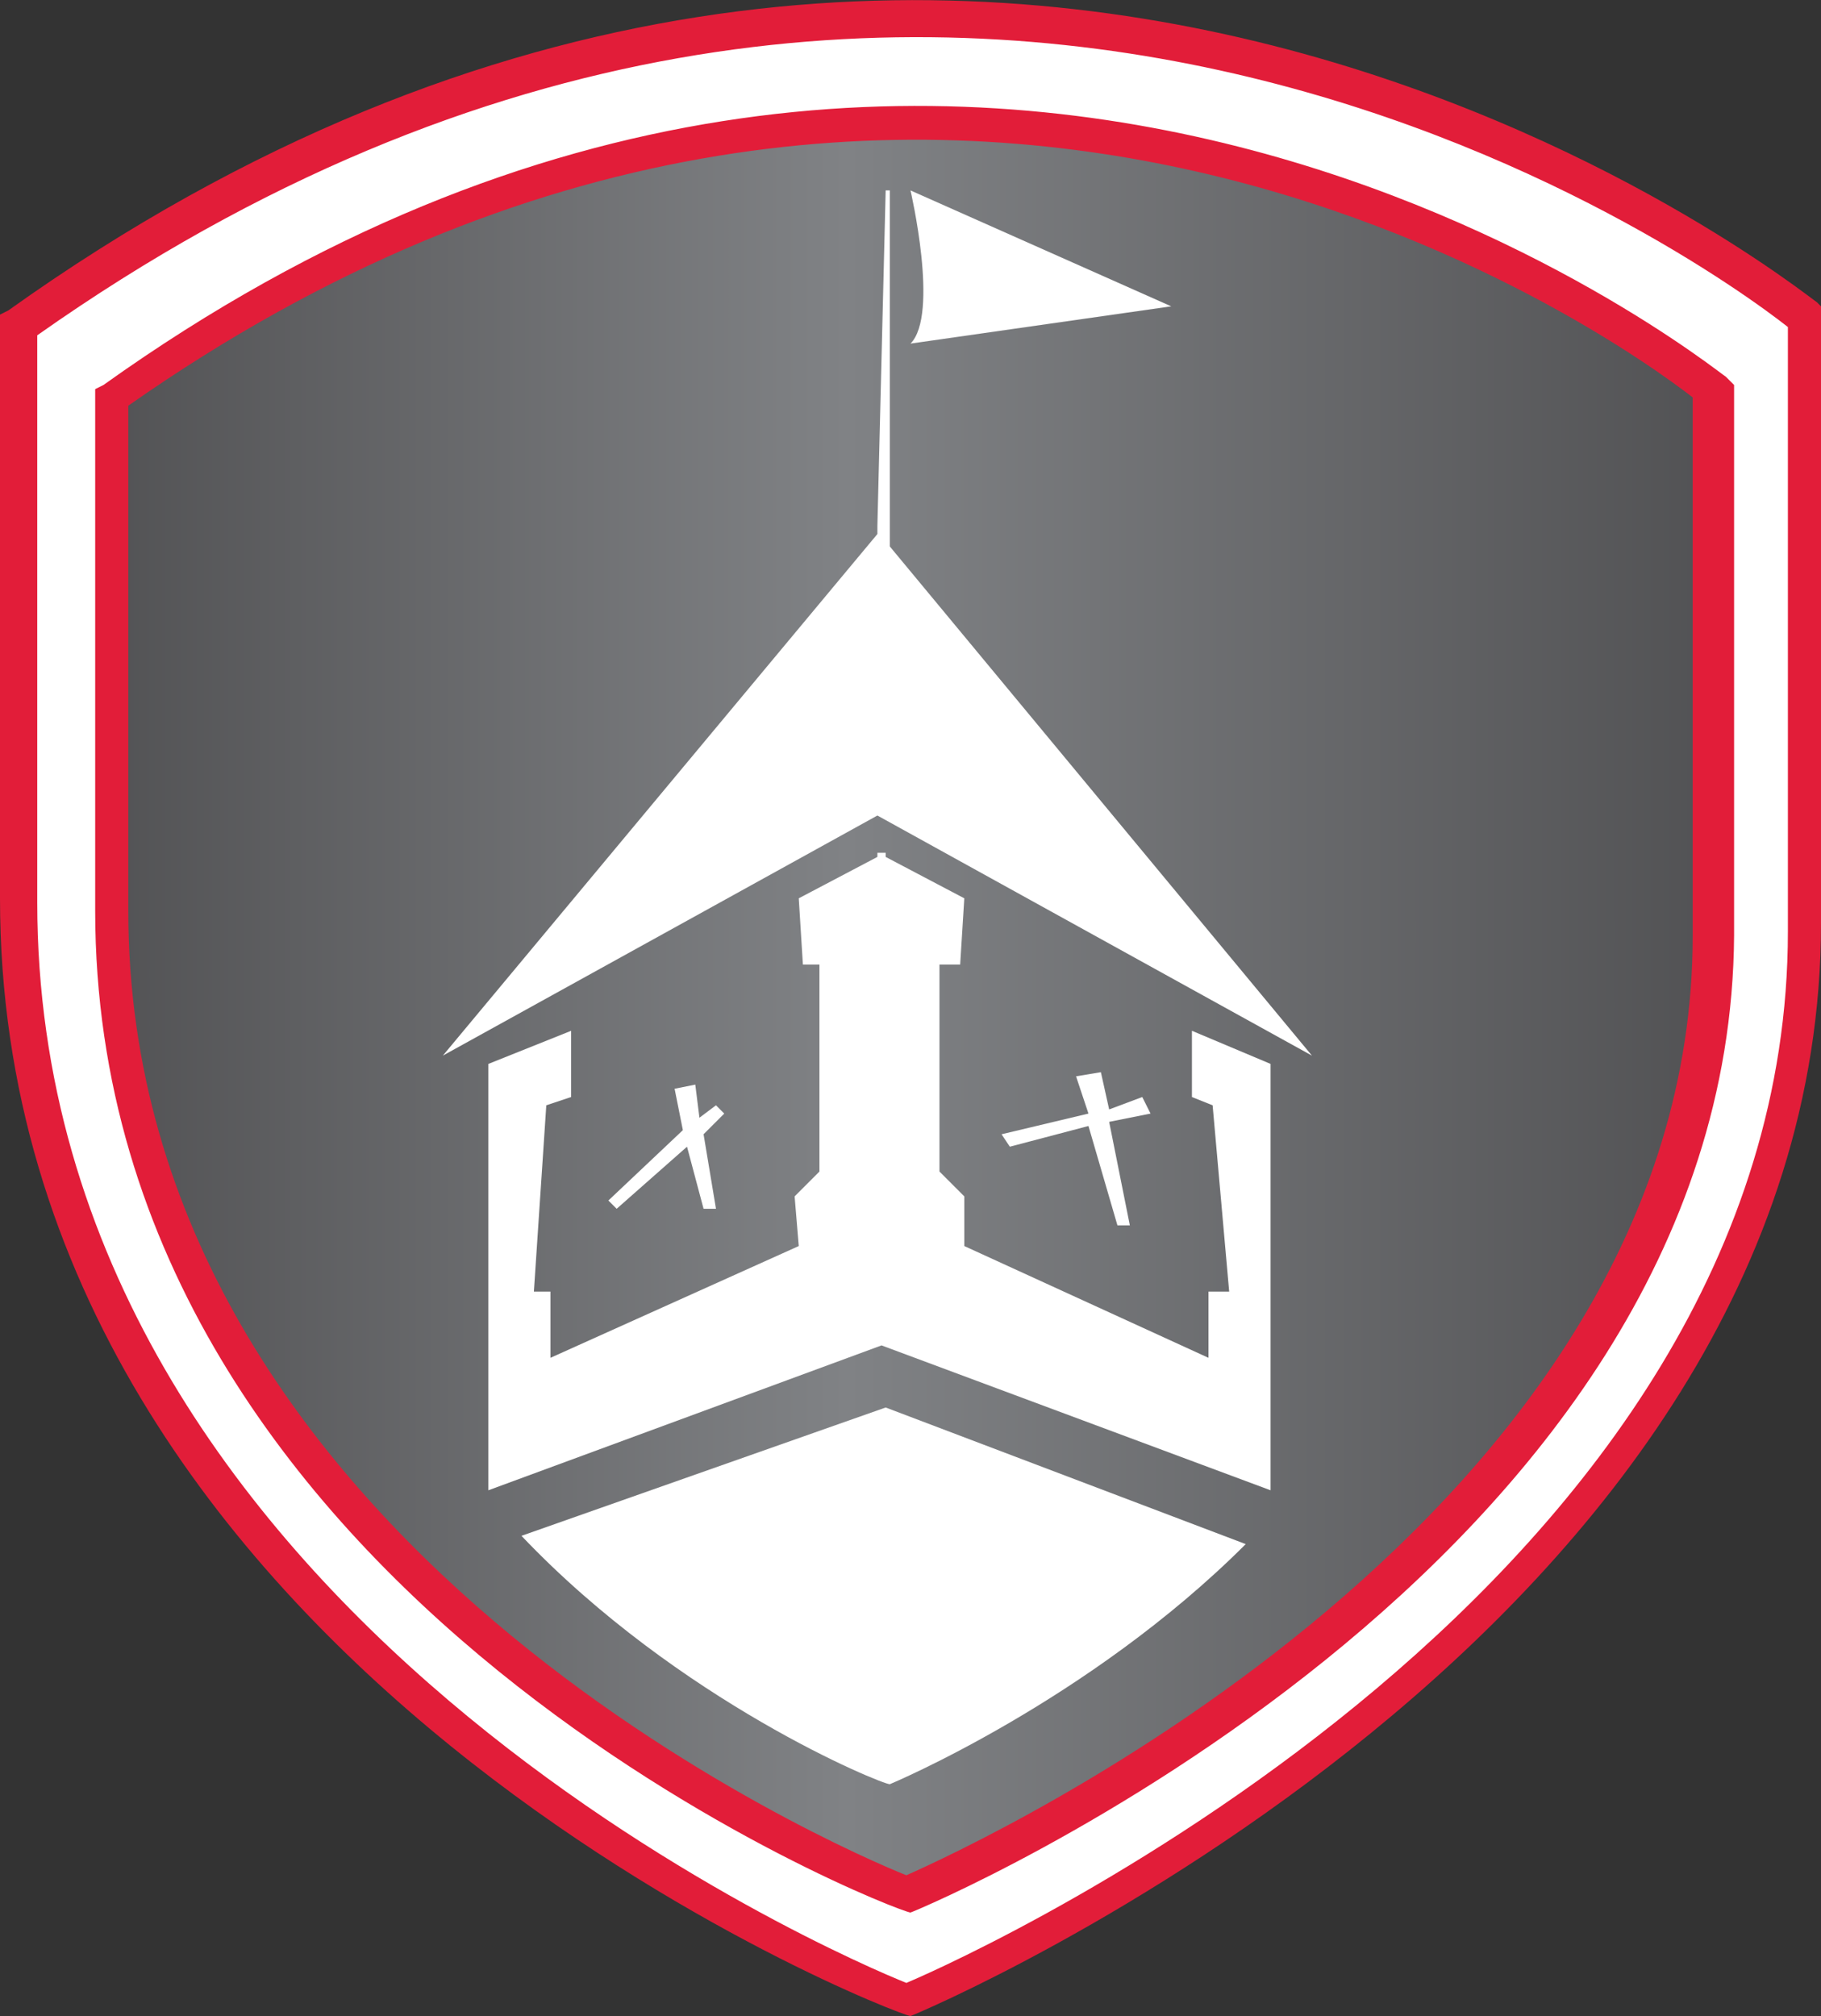 <?xml version="1.0" encoding="utf-8"?>
<!-- Generator: Adobe Illustrator 22.1.0, SVG Export Plug-In . SVG Version: 6.00 Build 0)  -->
<svg version="1.1" id="Layer_1" xmlns="http://www.w3.org/2000/svg" xmlns:xlink="http://www.w3.org/1999/xlink" x="0px" y="0px"
	 viewBox="0 0 44 48.7" style="enable-background:new 0 0 44 48.7;" xml:space="preserve">
<rect x="0" y="0" width="44" height="48.7" fill="#333333" stroke="none"/>
<style type="text/css">
	.st0{fill:url(#SVGID_1_);}
	.st1{fill:#FFFFFF;}
	.st2{fill:#E21D39;}
</style>
<linearGradient id="SVGID_1_" gradientUnits="userSpaceOnUse" x1="43.589" y1="24.349" x2="0.411" y2="24.349">
	<stop  offset="0" style="stop-color:#4D4D4F"/>
	<stop  offset="0.536" style="stop-color:#808285"/>
	<stop  offset="1" style="stop-color:#4D4D4F"/>
</linearGradient>
<path class="st0" d="M0.4,7.9c0,0,0,11.1,0,13.9c0,18,21,26.5,21.5,26.5c0,0,21.7-9,21.7-25.9c0-16.9,0-14.7,0-14.7
	S23.8-8.8,0.4,7.9z"/>
<g>
	<polygon class="st1" points="27.6,26.5 26.8,26.8 26.6,25.9 26,26 26.3,26.9 24.2,27.4 24.4,27.7 26.3,27.2 27,29.6 27.3,29.6 
		26.8,27.1 27.8,26.9 	"/>
	<polygon class="st1" points="17.3,26.7 16.9,27 16.8,26.2 16.3,26.3 16.5,27.3 14.7,29 14.9,29.2 16.6,27.7 17,29.2 17.3,29.2 
		17,27.4 17.5,26.9 	"/>
	<polygon class="st1" points="28.8,26.5 29.3,26.7 29.7,31.2 29.2,31.2 29.2,32.8 23.3,30.1 23.3,28.9 22.7,28.3 22.7,23.3 
		23.2,23.3 23.3,21.7 21.4,20.7 21.4,20.6 21.3,20.6 21.2,20.6 21.2,20.7 19.3,21.7 19.4,23.3 19.8,23.3 19.8,28.3 19.2,28.9 
		19.3,30.1 13.3,32.8 13.3,31.2 12.9,31.2 13.2,26.7 13.8,26.5 13.8,24.9 11.8,25.7 11.8,36 21.3,32.5 30.7,36 30.7,25.7 28.8,24.9 
			"/>
	<polygon class="st1" points="31.7,25.5 21.5,13.2 21.5,4.6 21.4,4.6 21.2,12.7 21.2,12.7 21.2,12.9 10.7,25.5 21.2,19.7 	"/>
	<path class="st1" d="M12.6,37.1c3.8,4,8.7,6,8.9,6c0,0,4.8-2,8.6-5.8L21.4,34L12.6,37.1z"/>
	<path class="st1" d="M28.3,7.4L22,4.6c0,0,0.7,3,0,3.7L28.3,7.4z"/>
</g>
<path id="whiteband" class="st1" d="M0.4,7.9c0,0,0,11.1,0,13.9c0,18,21,26.5,21.5,26.5c0,0,21.7-9,21.7-25.9c0-11.7,0-14.3,0-14.7
	C43.6,7.6,23.9-8.8,0.4,7.9z M41.3,22.6c0,15.1-19.4,23.2-19.4,23.2c-0.4,0-19.2-7.6-19.2-23.8c0-2.5,0-12.4,0-12.4
	c21-14.9,38.6-0.2,38.6-0.2S41.3,12.1,41.3,22.6z"/>
<path id="redstrips" class="st2" d="M22,48.7L22,48.7c-0.3,0-22-8.4-22-27V7.6l0.2-0.1C23.6-9.2,43.7,7.2,43.9,7.3L44,7.4v14.9
	C44,39.4,22.3,48.6,22,48.7L22,48.7z M0.9,8.1v13.7c0,17.2,19.5,25.5,21,26.1c1.9-0.8,21.3-9.7,21.3-25.4V7.9
	C41.3,6.4,22.6-7.2,0.9,8.1z M22,46.2L22,46.2c-0.3,0-19.7-7.5-19.7-24.2V9.4l0.2-0.1c21-15,39-0.3,39.2-0.2l0.2,0.2v13.3
	C41.8,37.9,22.3,46.1,22,46.2L22,46.2z M3.1,9.8V22c0,15.3,17.3,22.7,18.8,23.3c1.8-0.8,19-8.7,19-22.7v-13
	C39.1,8.2,22.5-3.8,3.1,9.8z"/>
</svg>
